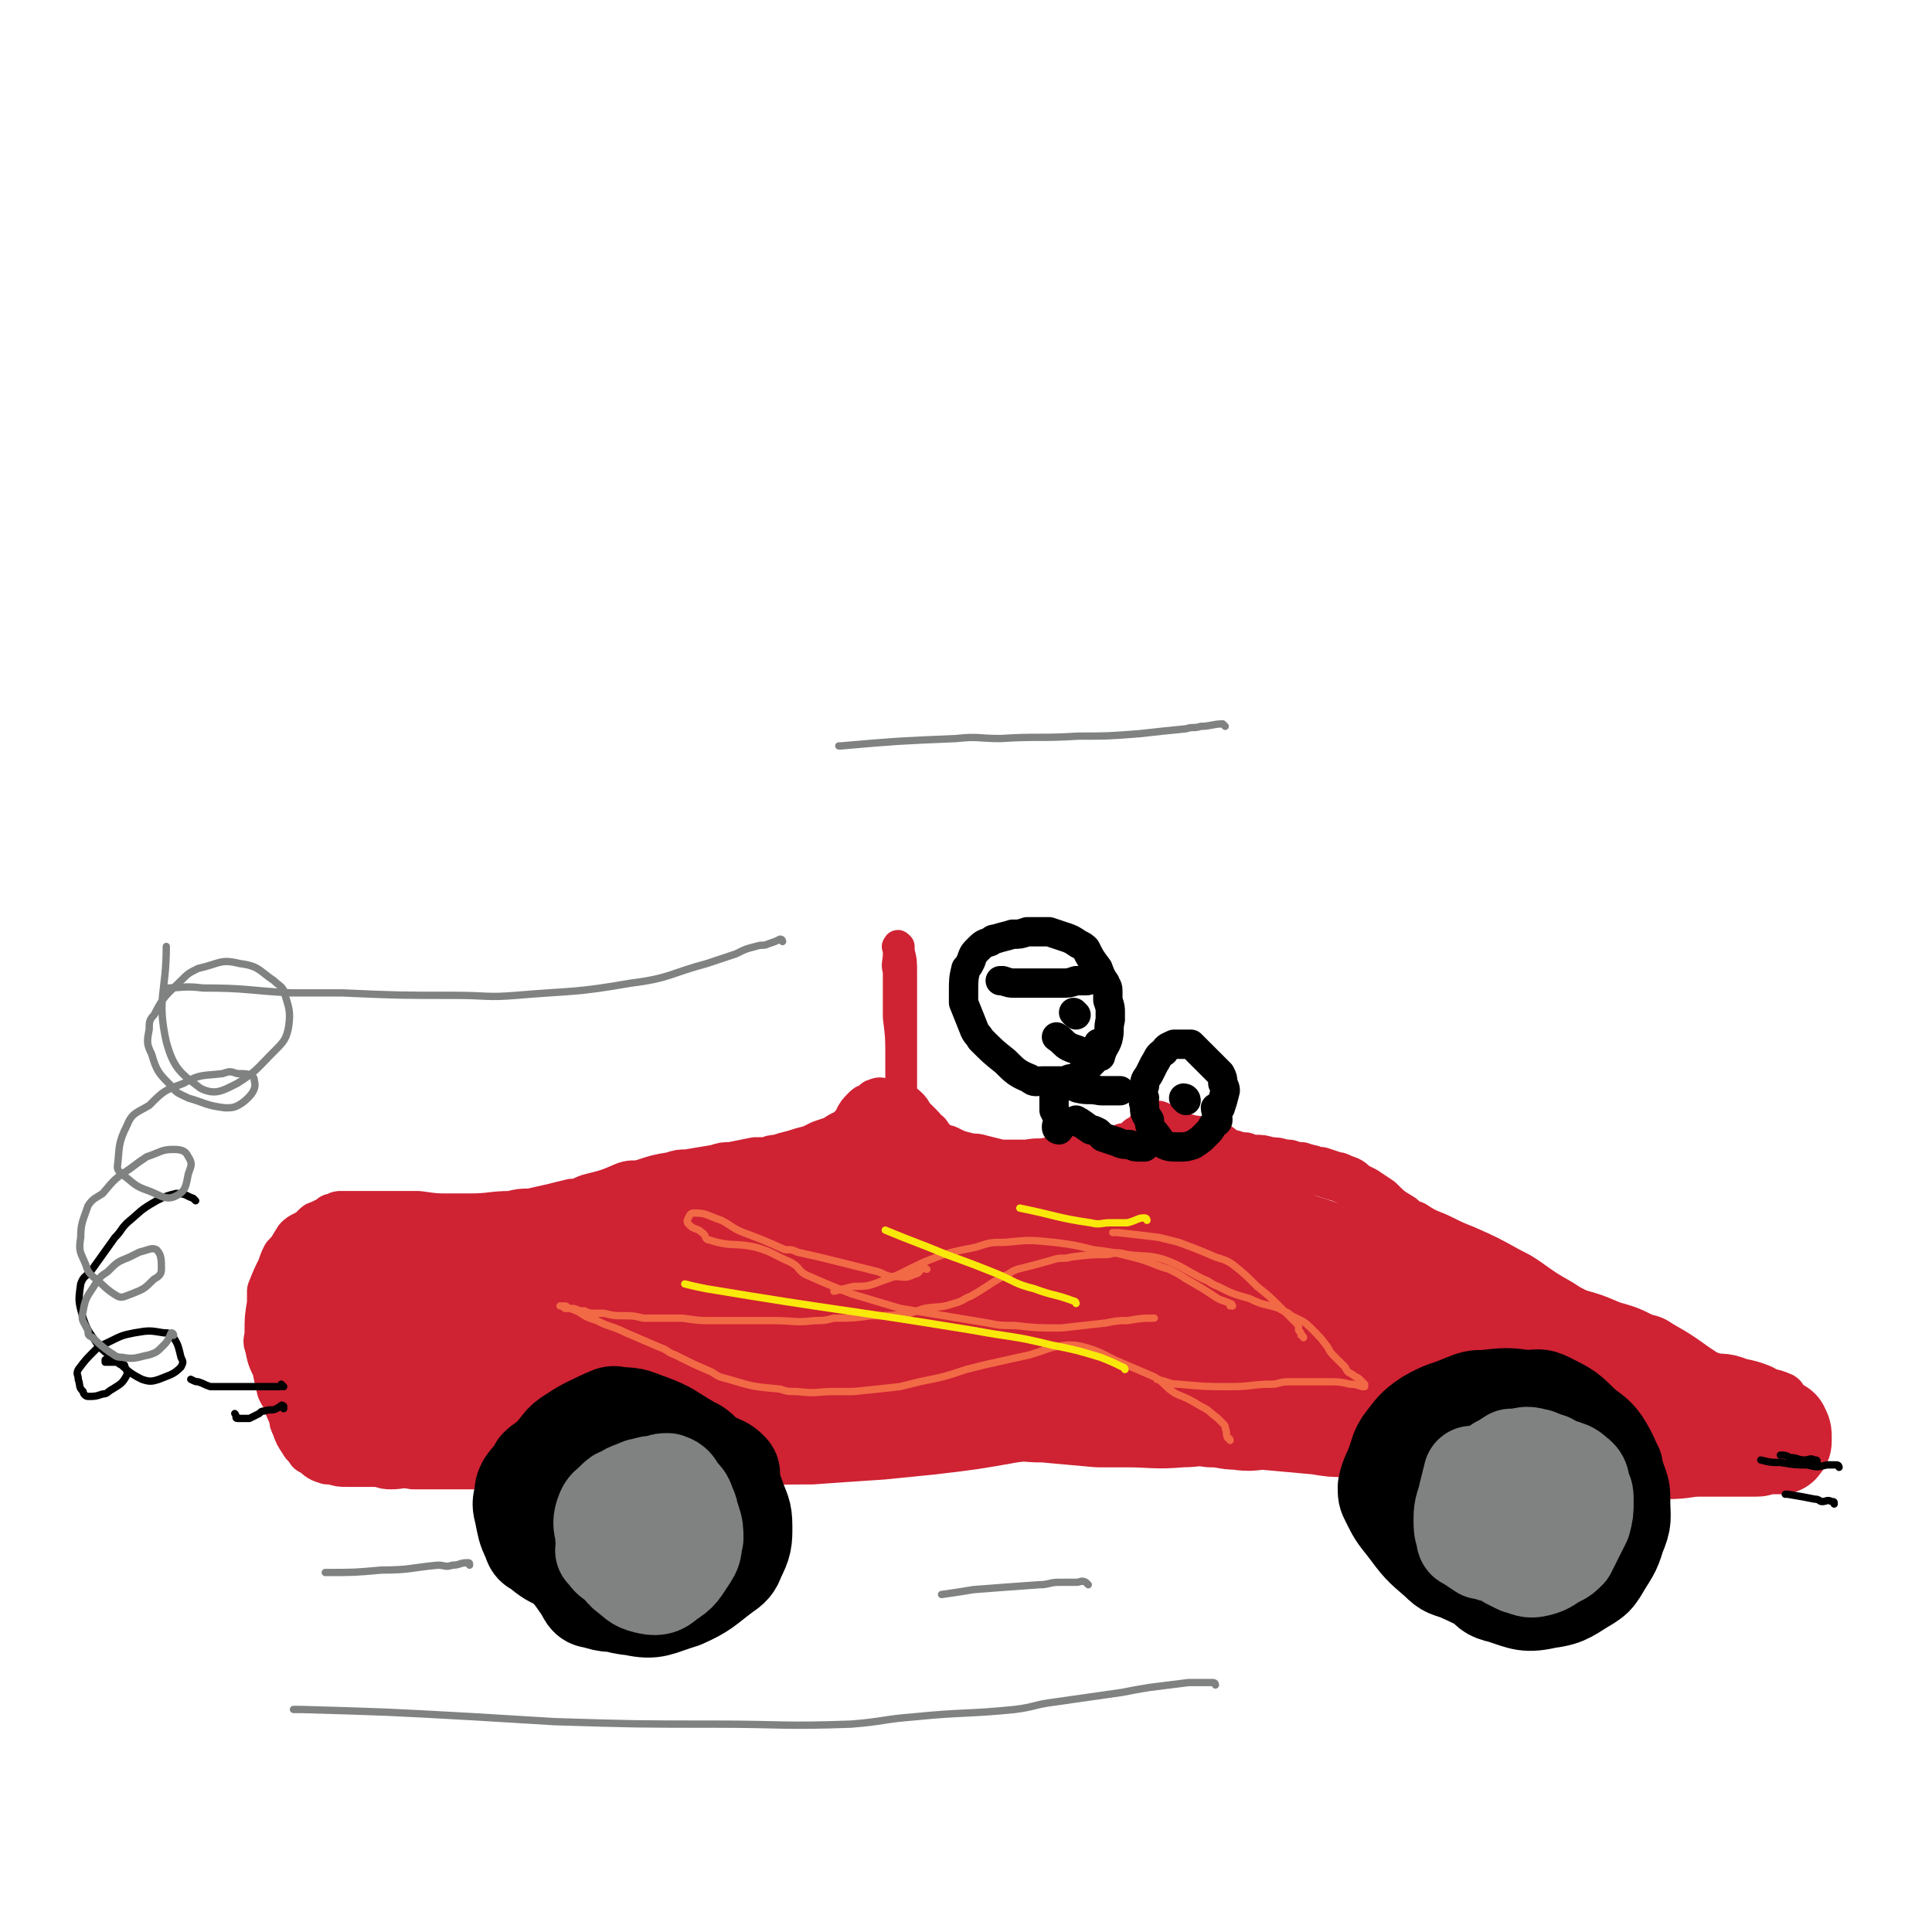 <svg viewBox='0 0 790 790' version='1.1' xmlns='http://www.w3.org/2000/svg' xmlns:xlink='http://www.w3.org/1999/xlink'><g fill='none' stroke='#CF2233' stroke-width='20' stroke-linecap='round' stroke-linejoin='round'><path d='M729,572c0,0 0,-1 -1,-1 -2,-1 -2,-1 -4,-1 -1,0 -1,0 -2,0 -2,-1 -2,-1 -3,-1 -4,-1 -4,-1 -7,-2 -6,-2 -7,-1 -13,-4 -3,-2 -3,-2 -6,-4 -7,-5 -7,-5 -14,-9 -3,-2 -3,-2 -7,-3 -6,-3 -6,-3 -13,-5 -7,-3 -7,-3 -14,-5 -4,-2 -4,-2 -7,-4 -7,-4 -7,-4 -14,-9 -3,-2 -3,-2 -7,-4 -9,-5 -9,-5 -18,-9 -5,-2 -5,-2 -9,-4 -6,-3 -6,-2 -12,-6 -3,-1 -3,-1 -5,-3 -5,-3 -5,-3 -9,-7 -3,-2 -3,-2 -6,-4 -2,-1 -2,-1 -4,-2 -2,-2 -2,-2 -5,-3 -2,-1 -2,-1 -3,-1 -3,-1 -3,-1 -6,-2 -3,0 -3,-1 -5,-1 -2,-1 -2,0 -3,-1 -2,0 -2,0 -5,-1 -1,0 -1,0 -2,0 -3,-1 -3,-1 -6,-1 -3,-1 -3,-1 -6,-1 -2,0 -2,0 -4,-1 -2,0 -2,0 -5,-1 -1,0 -1,0 -3,-1 -2,-1 -2,-2 -5,-3 -1,0 -1,0 -3,-1 -3,0 -3,-1 -6,-1 -3,-1 -3,-1 -6,-1 -1,-1 -1,-1 -2,-1 -2,-1 -1,-1 -3,-2 -1,-1 -1,0 -2,-1 0,0 0,-1 -1,-1 -1,0 -1,1 -1,1 -1,0 -1,0 -1,0 0,0 0,0 0,0 0,0 0,0 0,1 0,0 0,0 0,0 0,0 0,0 0,0 0,0 0,1 -1,1 0,0 0,1 0,1 0,0 -1,0 -1,0 0,1 0,1 -1,1 -1,1 -1,1 -2,1 -2,2 -2,2 -4,3 -2,0 -2,0 -4,1 -2,0 -2,1 -5,1 -4,1 -4,1 -8,2 -2,0 -2,1 -3,1 -4,0 -4,0 -8,1 -3,0 -3,0 -5,0 -4,1 -4,0 -9,1 -3,0 -3,0 -7,0 -2,0 -2,0 -4,0 -4,-1 -4,-1 -8,-2 -3,-1 -3,0 -6,-1 -4,-1 -4,-1 -8,-3 -2,0 -2,0 -3,-1 -3,-2 -3,-2 -5,-5 -2,-1 -1,-1 -3,-3 -2,-2 -2,-2 -4,-4 -1,-2 -1,-2 -2,-3 -1,-1 -1,-1 -3,-1 0,-1 0,-1 0,-1 -1,0 -1,0 -2,-1 0,0 0,0 0,0 -1,0 -1,0 -1,0 0,0 0,0 -1,0 0,0 0,0 0,0 -1,0 -1,0 -1,0 -1,0 -1,0 -2,0 0,0 0,-1 -1,0 -1,0 -1,0 -1,1 -1,0 -1,0 -2,1 -1,0 -1,0 -2,1 -2,2 -2,2 -3,4 -1,2 -1,2 -2,3 -2,2 -2,2 -4,3 -2,1 -2,1 -3,2 -3,1 -3,1 -6,2 -2,1 -2,1 -4,2 -4,1 -4,1 -7,2 -4,1 -4,1 -7,2 -2,0 -2,0 -4,1 -2,0 -2,0 -5,0 -5,1 -5,1 -10,2 -3,0 -3,0 -6,1 -6,1 -6,1 -12,2 -3,0 -3,0 -6,1 -6,1 -6,1 -12,3 -4,1 -4,0 -7,1 -7,3 -7,3 -15,5 -3,1 -3,2 -7,2 -8,2 -8,2 -17,4 -4,0 -4,0 -8,1 -8,0 -8,1 -17,1 -4,0 -4,0 -8,0 -6,0 -6,0 -13,-1 -7,0 -7,0 -14,0 -3,0 -3,0 -5,0 -3,0 -3,0 -5,0 -4,0 -4,0 -8,0 -1,0 -1,1 -3,1 -2,2 -2,1 -5,3 -1,0 -1,0 -2,1 -2,2 -2,2 -4,3 -2,1 -2,1 -3,2 -2,3 -2,4 -5,7 -1,2 -1,2 -2,5 -2,4 -2,4 -4,9 0,2 0,2 0,5 -1,6 -1,6 -1,12 0,3 -1,3 0,5 1,5 1,5 3,9 1,5 1,5 2,9 1,2 1,2 2,3 1,4 1,4 3,8 0,2 0,2 1,4 1,3 1,3 3,6 1,2 2,2 3,4 1,0 1,1 2,1 2,2 2,2 5,3 1,0 1,0 2,0 3,1 3,1 6,1 3,0 3,0 6,0 4,0 4,0 7,0 3,1 3,1 5,1 4,0 4,-1 9,0 2,0 2,0 5,0 6,0 6,0 12,0 4,0 4,0 7,0 8,0 8,0 16,0 10,0 10,0 19,0 6,0 6,0 11,0 12,0 12,0 24,0 7,0 7,1 14,0 13,0 13,0 27,-1 14,-1 14,-1 28,-1 14,-1 14,-1 29,-2 10,-1 10,-1 20,-2 17,-2 17,-2 34,-5 9,-1 9,-1 18,-2 16,-3 16,-4 32,-6 16,-2 16,-2 33,-4 7,-1 7,-1 15,-2 14,-1 14,-1 29,-2 14,-1 14,0 28,-1 7,0 7,0 14,0 12,-1 12,0 24,0 6,0 6,0 13,0 10,0 10,0 21,0 10,0 10,0 20,0 5,0 5,-1 9,0 8,0 8,0 16,1 4,0 4,-1 8,0 8,0 8,-1 15,0 3,0 3,0 6,1 4,0 4,0 8,1 3,0 3,1 5,1 1,0 1,1 3,1 '/></g>
<g fill='none' stroke='#CF2233' stroke-width='40' stroke-linecap='round' stroke-linejoin='round'><path d='M672,563c0,0 0,-1 -1,-1 -2,0 -2,1 -5,0 -2,0 -1,0 -3,-1 -2,0 -2,0 -4,0 -7,-2 -7,-3 -14,-5 -10,-3 -10,-3 -19,-7 -5,-1 -5,-1 -10,-2 -12,-3 -12,-3 -24,-5 -13,-3 -13,-2 -26,-4 -7,-1 -7,-2 -15,-2 -13,-2 -13,-2 -26,-4 -6,0 -6,0 -13,-1 -10,0 -10,0 -21,-1 -4,0 -4,0 -8,0 -6,0 -6,0 -12,0 -2,0 -2,0 -3,0 -2,1 -3,1 -3,2 0,1 1,1 3,1 2,1 2,1 4,1 4,1 4,1 9,2 3,0 3,0 6,0 8,1 8,1 15,1 5,1 5,1 10,1 9,1 9,1 19,2 5,1 5,1 10,2 10,3 9,3 19,7 5,1 5,1 10,3 8,3 8,3 16,5 2,1 2,1 5,1 2,1 2,1 4,1 1,1 2,1 2,1 0,-1 -1,-2 -3,-3 -3,-2 -3,-2 -6,-4 -11,-3 -11,-3 -23,-6 -6,-1 -6,-1 -13,-1 -18,0 -18,0 -37,2 -11,1 -11,2 -22,3 -24,4 -24,5 -48,8 -12,2 -12,2 -24,3 -24,2 -24,2 -47,3 -10,0 -10,0 -21,0 -18,1 -18,1 -36,1 -7,0 -7,-1 -14,-2 -11,-1 -11,-1 -22,-2 -4,0 -4,0 -8,0 -5,-1 -5,-1 -9,-1 -1,0 -2,0 -2,0 0,0 0,1 1,1 1,0 2,0 3,0 2,1 2,1 4,1 7,1 7,1 14,1 4,1 4,1 9,1 5,0 5,0 10,0 10,1 10,1 21,2 5,0 5,0 10,1 11,1 11,0 21,1 5,1 5,1 10,1 11,2 11,1 21,3 5,0 5,1 10,2 10,1 10,1 20,2 6,1 6,1 11,1 11,1 11,1 22,2 6,0 6,0 11,0 12,0 12,1 23,0 6,0 6,-1 12,0 6,0 6,1 11,1 6,1 6,0 11,0 11,1 11,1 22,2 6,1 6,1 11,1 11,1 11,1 22,2 5,1 5,1 10,1 5,1 5,1 10,1 11,2 11,2 21,2 5,1 5,1 9,1 10,1 10,1 20,1 4,1 4,0 8,1 4,0 4,0 8,0 9,0 9,0 17,0 4,0 4,0 7,0 7,0 7,-1 13,-1 3,0 3,0 6,0 4,0 4,0 7,0 5,0 5,0 10,0 1,0 1,0 3,-1 1,0 1,0 3,0 2,0 2,0 4,0 0,0 0,-1 0,-1 1,0 1,0 1,-1 0,-1 0,-1 0,-2 0,-2 -1,-2 -1,-3 -1,0 -1,0 -2,-1 -2,-1 -2,-2 -4,-3 -1,-1 -1,-1 -3,-1 -2,-1 -2,-1 -3,-2 -5,-2 -5,-1 -10,-3 -3,-1 -3,0 -7,-1 -7,-2 -7,-2 -15,-4 -4,-1 -4,0 -8,-1 -9,-3 -9,-3 -18,-7 -4,-2 -4,-3 -9,-5 -9,-4 -9,-4 -18,-8 -8,-3 -8,-2 -17,-5 -7,-2 -7,-2 -14,-4 -4,-1 -4,-1 -7,-2 -7,-3 -7,-3 -13,-6 -3,-1 -3,-2 -6,-3 -5,-4 -5,-4 -10,-7 -2,-2 -2,-2 -5,-3 -6,-3 -6,-3 -12,-5 -3,-1 -3,-1 -6,-2 -6,-2 -6,-2 -12,-4 -3,-1 -3,-1 -7,-2 -6,-1 -6,-1 -11,-3 -3,-1 -3,-1 -5,-2 -4,-1 -4,0 -8,-1 -1,0 -1,0 -2,0 -2,0 -2,1 -4,2 0,0 0,0 -1,1 0,0 0,0 -1,1 -1,1 -1,1 -3,2 -1,1 -2,1 -3,2 -5,3 -5,3 -9,6 -4,3 -4,3 -7,6 -4,2 -4,3 -8,4 -10,5 -10,4 -21,8 -6,2 -6,1 -12,3 -6,1 -6,1 -13,2 -13,2 -13,2 -26,3 -5,1 -5,1 -11,1 -9,0 -9,0 -17,0 -3,0 -3,0 -5,0 -2,0 -2,-1 -4,-1 -2,0 -2,0 -3,-1 0,0 0,0 0,0 4,-1 4,-1 8,-2 2,0 2,0 5,0 3,-1 3,-1 7,-1 8,-2 8,-2 16,-4 10,-2 10,-1 19,-4 6,-1 5,-2 10,-4 10,-3 10,-3 20,-6 9,-3 9,-3 18,-5 4,-1 4,-1 9,-2 7,-3 7,-2 13,-5 3,-2 3,-2 6,-4 2,-2 2,-2 5,-4 2,-2 2,-2 4,-4 2,-3 3,-3 5,-5 1,-1 1,-1 2,-3 0,-1 0,-1 0,-2 0,-1 0,-1 0,-1 -1,-1 -1,0 -2,0 -2,-1 -2,-1 -4,0 -4,1 -5,1 -9,3 -7,3 -7,4 -14,7 -4,2 -4,2 -8,3 -9,3 -9,3 -19,5 -5,1 -5,1 -9,2 -10,1 -10,0 -19,1 -5,0 -5,0 -9,0 -7,-1 -7,-1 -15,-2 -3,0 -3,-1 -6,-2 -7,-2 -7,-2 -13,-4 -2,-1 -2,-2 -5,-3 -3,-2 -4,-2 -7,-5 -2,-1 -1,-2 -3,-4 0,0 -1,0 0,-1 0,-1 0,-2 1,-3 1,-1 1,0 3,-1 1,0 1,0 1,0 2,-1 2,0 4,0 1,0 1,-1 1,0 2,0 2,0 4,1 1,0 1,0 2,1 2,1 2,1 4,2 1,1 1,1 2,2 3,2 3,2 5,5 3,3 3,3 5,6 1,1 1,1 2,2 1,3 1,3 2,6 1,2 1,2 0,4 -1,6 -2,7 -5,12 -1,4 -2,4 -4,6 -7,8 -7,9 -15,15 -11,8 -12,8 -24,14 -6,3 -6,3 -13,5 -15,3 -15,4 -30,5 -14,1 -14,1 -28,0 -11,-1 -11,-2 -21,-4 -4,-1 -4,0 -8,-2 -5,-2 -6,-1 -9,-5 -2,-1 -1,-2 -1,-4 1,-2 1,-2 3,-3 4,-2 4,-2 9,-4 3,-1 4,-1 7,-2 9,-3 9,-2 18,-5 5,-2 4,-2 9,-5 5,-2 5,-3 10,-5 10,-5 10,-5 19,-9 5,-1 5,-1 9,-3 4,-1 4,-1 8,-2 7,-2 7,-2 14,-3 3,-1 3,-1 5,-2 3,-1 3,-1 6,-2 1,-1 1,-1 1,-1 -2,-2 -2,-2 -5,-2 -3,-1 -3,-1 -6,-1 -4,0 -4,0 -8,0 -11,1 -11,1 -22,3 -6,1 -6,1 -13,2 -7,2 -7,1 -13,4 -13,5 -13,6 -25,12 -6,3 -6,3 -12,6 -8,4 -9,4 -17,10 -5,4 -5,4 -9,9 -1,1 -1,1 -2,3 0,3 -1,4 0,6 1,1 2,0 4,1 3,0 3,0 5,0 5,-2 5,-2 10,-4 4,-1 4,-2 8,-3 9,-2 9,-2 18,-4 10,-2 10,-2 20,-3 7,-1 7,-1 14,-1 11,-1 11,-1 21,-2 6,0 6,0 11,-1 4,0 4,0 9,0 6,-1 6,-1 12,-2 2,0 2,0 4,-1 1,0 3,0 3,0 0,0 -1,0 -2,0 -2,1 -2,1 -3,1 -6,3 -6,3 -12,7 -4,2 -4,3 -8,5 -8,5 -9,5 -17,10 -4,2 -5,2 -9,3 -7,3 -7,3 -14,5 -3,1 -3,1 -6,2 -3,0 -3,0 -5,1 -3,0 -3,1 -5,1 -1,0 -1,0 -1,0 0,0 0,1 0,1 1,0 1,0 2,0 2,0 2,0 4,0 2,0 2,0 4,0 6,0 6,0 12,0 3,0 3,0 7,0 7,0 7,0 14,0 2,0 2,0 5,0 3,1 3,0 5,1 3,0 3,0 6,1 1,0 1,0 1,1 0,0 0,0 0,0 -4,0 -4,0 -7,0 -2,0 -2,0 -5,0 -4,0 -4,0 -8,0 -4,0 -4,0 -8,0 -10,1 -10,1 -19,1 -6,0 -6,0 -11,0 -11,0 -11,0 -22,1 -6,0 -6,0 -11,0 -11,0 -11,0 -22,0 -11,0 -11,0 -22,0 -5,0 -5,0 -10,0 -8,0 -8,0 -17,-1 -6,0 -6,0 -13,0 -3,0 -3,0 -6,0 -4,0 -4,0 -7,0 -2,0 -2,0 -3,-1 -1,0 -1,0 -3,-1 -1,0 -1,0 -1,-1 -1,-1 -1,-1 -2,-3 -1,0 -1,0 -1,-1 -1,-4 -1,-4 -1,-8 0,-2 0,-2 0,-5 0,-4 -1,-4 0,-7 0,-2 1,-2 2,-3 2,-3 2,-3 4,-6 1,-1 1,-1 3,-2 3,-3 3,-3 6,-5 1,-1 2,0 3,-1 5,-1 6,-1 11,-1 2,-1 2,-1 5,-2 6,-1 6,-1 12,-2 3,-1 3,-1 7,-3 7,-2 7,-3 14,-5 5,-2 5,-1 10,-2 8,-2 8,-2 16,-4 5,-1 5,-1 9,-2 8,-1 8,-1 16,-2 3,-1 3,-1 7,-1 5,-1 5,-1 10,-2 1,0 1,0 3,0 2,0 2,0 4,-1 0,0 0,0 0,0 -4,3 -4,3 -9,6 -4,3 -4,4 -8,7 -4,4 -5,4 -9,7 -11,9 -11,9 -22,17 -5,4 -5,4 -10,8 -5,3 -5,3 -11,6 -9,4 -9,4 -18,7 -4,1 -4,1 -8,1 -4,0 -4,1 -8,-1 -6,-2 -5,-3 -11,-7 -2,-2 -2,-2 -4,-4 -3,-3 -3,-3 -5,-6 -2,-3 -2,-3 -4,-6 0,-3 0,-3 0,-5 -1,-5 -1,-5 -1,-11 0,-2 0,-2 1,-3 1,-2 1,-2 1,-4 2,-2 2,-3 4,-5 2,-1 2,-1 4,-1 1,-1 1,-1 3,-1 4,0 4,0 8,1 2,0 2,1 4,2 4,3 4,3 7,7 1,2 1,2 2,4 1,4 1,5 1,9 0,2 -1,2 -2,4 -2,3 -2,3 -4,5 -4,5 -4,5 -9,9 -2,2 -3,3 -6,4 -5,0 -6,-1 -11,-2 -3,-1 -3,-1 -6,-2 -4,-3 -4,-3 -9,-5 -3,-3 -4,-3 -6,-6 -2,-1 -2,-1 -3,-3 -1,-5 -1,-5 -1,-10 0,-4 1,-4 1,-7 '/></g>
<g fill='none' stroke='#CF2233' stroke-width='12' stroke-linecap='round' stroke-linejoin='round'><path d='M371,477c-1,0 -1,0 -1,-1 -1,-2 0,-2 0,-4 0,-2 -1,-2 -1,-4 -1,-5 0,-5 0,-10 0,-2 -1,-2 -1,-4 0,-7 0,-7 0,-14 0,-4 0,-4 0,-8 0,-8 0,-8 -1,-16 0,-3 0,-3 0,-7 0,-6 0,-6 0,-12 -1,-3 0,-3 0,-7 0,-1 0,-1 0,-2 0,-1 -1,-1 0,-1 0,-1 0,-1 1,0 0,0 0,1 0,2 1,4 1,4 1,9 0,6 0,6 0,12 0,4 0,4 0,8 0,7 0,7 0,14 0,3 0,3 0,6 0,8 0,8 0,15 '/></g>
<g fill='none' stroke='#000000' stroke-width='12' stroke-linecap='round' stroke-linejoin='round'><path d='M433,462c0,0 -1,0 -1,-1 0,-1 0,-1 1,-2 0,-1 0,-1 0,-2 -1,-1 -1,-1 -2,-3 0,-2 0,-2 0,-4 0,-1 0,-1 0,-2 0,0 0,0 0,-1 '/><path d='M450,428c0,-1 -1,-2 -1,-1 -1,1 -1,2 -1,5 -1,1 0,1 -1,2 -2,2 -2,2 -4,4 -2,2 -2,2 -4,3 -1,0 -2,0 -3,1 -5,0 -5,0 -10,0 -2,0 -3,1 -5,-1 -5,-2 -6,-3 -10,-7 -5,-4 -5,-4 -10,-9 -1,-2 -2,-2 -3,-5 -2,-5 -2,-5 -4,-10 0,-3 0,-3 0,-5 0,-4 0,-5 1,-9 1,-1 1,-1 2,-3 1,-3 1,-3 3,-5 2,-2 2,-2 5,-3 1,-1 1,-1 2,-1 3,-1 4,-1 7,-2 3,0 3,0 6,-1 3,0 3,0 6,0 1,0 1,0 3,0 3,1 3,1 6,2 3,1 3,1 6,3 2,1 2,1 3,2 2,4 2,4 5,8 1,3 1,3 3,6 0,1 1,1 1,3 0,2 0,2 0,4 1,3 1,3 1,5 0,2 0,2 0,3 -1,4 0,4 -1,8 -1,3 -2,3 -3,7 '/><path d='M450,399c0,-1 -1,-2 -1,-1 -2,0 -1,1 -3,2 -1,1 -1,1 -2,1 -2,0 -2,0 -4,0 -3,1 -3,1 -6,1 -3,0 -3,0 -6,0 -2,0 -2,0 -4,0 -3,0 -3,0 -6,0 -1,0 -1,0 -3,0 -2,0 -2,0 -5,-1 0,0 0,0 -1,0 '/><path d='M440,415c0,0 -1,-1 -1,-1 '/><path d='M443,431c0,-1 -1,-1 -1,-1 -2,-1 -3,-1 -5,-2 -2,-1 -2,-2 -5,-4 '/><path d='M498,454c0,0 -1,-1 -1,-1 0,1 1,3 1,5 0,1 -1,1 -2,2 -1,2 -1,2 -3,4 -2,2 -2,2 -5,4 -3,1 -3,1 -6,1 -3,0 -4,0 -6,-1 -3,-3 -2,-3 -5,-6 -1,-2 -1,-2 -1,-4 -2,-3 -2,-3 -2,-6 -1,-2 0,-2 0,-3 -1,-3 -1,-3 0,-5 0,-3 1,-3 2,-5 1,-2 1,-2 2,-4 2,-3 1,-3 4,-5 1,-2 2,-2 4,-3 1,0 1,0 2,0 2,0 3,0 5,0 1,1 1,1 2,2 2,2 2,2 4,4 2,2 2,2 4,4 1,1 1,1 2,2 1,2 1,2 1,4 1,2 1,2 1,3 -1,4 -1,4 -2,7 '/><path d='M485,450c0,-1 -1,-1 -1,-1 '/><path d='M441,459c0,0 -1,-1 -1,-1 2,1 3,2 6,4 1,0 1,0 3,1 1,1 1,1 2,2 3,1 3,1 6,2 2,1 3,1 5,1 2,1 2,1 4,1 0,0 1,0 1,0 1,0 1,0 1,0 '/><path d='M432,445c0,0 -1,-1 -1,-1 2,0 3,0 5,0 1,0 1,0 2,0 2,0 2,1 3,1 4,1 4,0 9,1 1,0 1,0 2,0 2,0 2,0 4,0 1,0 1,0 2,0 '/></g>
<g fill='none' stroke='#000000' stroke-width='40' stroke-linecap='round' stroke-linejoin='round'><path d='M660,600c-1,0 -1,-1 -1,-1 -1,2 0,2 0,5 0,1 1,2 0,3 -1,6 -2,6 -4,12 -1,3 -1,3 -3,5 -5,7 -4,8 -11,13 -7,6 -7,6 -16,10 -4,2 -5,3 -9,2 -10,-1 -10,-2 -19,-6 -5,-2 -5,-1 -9,-5 -7,-6 -7,-6 -13,-14 -4,-5 -4,-5 -7,-11 -1,-2 -1,-2 -1,-5 1,-5 2,-5 4,-11 1,-3 1,-4 3,-7 4,-5 4,-6 10,-10 7,-4 7,-3 14,-6 5,-2 5,-2 9,-2 9,-1 9,-1 17,0 5,0 5,-1 9,1 8,4 8,4 14,10 5,4 6,4 9,9 4,7 3,7 6,15 1,3 1,3 1,7 0,7 1,7 -2,14 -2,7 -3,7 -7,14 -2,3 -2,3 -5,5 -7,4 -8,6 -16,7 -9,2 -10,1 -19,-2 -5,-1 -5,-2 -9,-6 -7,-6 -8,-5 -14,-13 -4,-5 -3,-6 -6,-13 -1,-3 -1,-3 -1,-6 1,-4 1,-5 5,-8 4,-3 4,-3 10,-5 2,-2 2,-1 6,-2 6,0 6,-1 13,0 3,0 3,0 6,1 5,5 5,5 9,11 1,2 2,2 2,5 1,4 3,5 1,8 -2,4 -3,4 -7,7 -3,1 -3,1 -7,1 -7,0 -7,0 -14,-1 -3,-1 -3,-1 -6,-3 -4,-4 -4,-5 -7,-10 -1,-2 -1,-2 -1,-4 1,-4 1,-4 4,-7 2,-3 3,-3 6,-4 2,-1 2,-1 4,-1 3,0 3,0 7,1 0,0 0,0 0,0 '/><path d='M294,599c0,0 -1,-1 -1,-1 2,1 3,1 5,3 1,1 1,1 1,2 0,5 1,5 -1,10 -2,5 -3,5 -7,10 -4,6 -4,7 -8,13 -3,3 -3,3 -7,5 -7,4 -7,5 -14,7 -8,1 -9,0 -17,-2 -8,-2 -8,-3 -15,-7 -5,-2 -5,-2 -10,-6 -2,-1 -2,-1 -3,-4 -2,-4 -2,-5 -3,-10 -1,-4 -1,-4 0,-8 0,-2 0,-2 1,-4 2,-3 3,-3 5,-7 2,-2 3,-2 5,-4 5,-5 4,-6 9,-9 6,-4 7,-4 13,-7 3,-1 3,-2 6,-1 7,0 7,1 13,3 8,3 8,4 15,8 3,2 3,1 6,4 5,5 5,6 10,12 2,3 3,3 4,6 2,6 3,6 3,12 0,6 0,7 -3,13 -1,3 -2,4 -5,6 -8,6 -8,7 -17,11 -10,3 -11,5 -20,3 -10,-1 -10,-3 -18,-8 -7,-5 -7,-5 -12,-12 -2,-2 -3,-2 -4,-6 -1,-6 -3,-7 -2,-12 1,-5 3,-5 7,-10 2,-2 2,-2 4,-4 5,-3 5,-3 10,-6 3,-1 4,-1 7,-1 5,-1 5,-2 11,-1 4,1 5,1 7,4 4,5 3,6 5,12 1,4 1,4 1,7 -1,8 -1,9 -3,16 -1,4 -1,4 -4,7 -5,6 -5,8 -11,11 -6,2 -8,2 -14,0 -3,0 -3,-2 -5,-5 -5,-7 -5,-7 -8,-15 -1,-3 -1,-4 -1,-8 1,-6 1,-7 3,-13 2,-5 3,-4 7,-8 1,-2 1,-2 3,-2 4,-2 4,-2 8,-2 2,0 3,0 4,2 2,1 2,2 1,4 -3,7 -3,7 -8,13 -2,3 -2,4 -6,6 -6,3 -7,4 -13,4 -5,1 -5,-2 -10,-4 '/></g>
<g fill='none' stroke='#808282' stroke-width='40' stroke-linecap='round' stroke-linejoin='round'><path d='M269,628c0,0 0,-1 -1,-1 -2,0 -2,2 -4,2 0,0 0,0 -1,-1 -1,-1 -1,-1 -2,-2 -1,-3 -1,-4 0,-7 1,-5 1,-5 4,-9 2,-2 2,-2 4,-3 2,-1 2,-1 4,-1 3,1 3,2 4,4 3,3 3,3 4,6 1,3 1,3 2,6 1,3 1,4 1,7 -1,3 0,4 -2,7 -4,6 -4,7 -9,10 -3,3 -5,3 -9,2 -4,-1 -4,-2 -8,-5 -4,-4 -4,-5 -7,-10 -2,-3 -2,-3 -2,-6 -1,-4 -1,-5 0,-8 1,-3 2,-3 4,-5 2,-2 2,-2 3,-2 3,-2 3,-2 6,-3 2,-1 2,-1 3,-1 3,-1 3,-1 6,-1 2,0 2,0 3,1 3,1 3,1 6,3 2,2 2,2 3,5 1,2 1,2 1,4 -1,4 -1,4 -3,8 0,3 0,3 -1,5 -3,4 -3,4 -6,8 -3,2 -3,3 -7,3 -4,0 -5,-1 -9,-3 -2,-1 -3,-1 -5,-3 -2,-1 -2,-2 -4,-4 '/><path d='M637,624c0,0 0,-2 -1,-1 -2,1 -1,2 -3,4 -1,1 -2,1 -3,2 -3,1 -3,1 -6,2 -2,0 -3,0 -5,0 -2,0 -2,0 -3,-1 -3,-3 -3,-3 -5,-6 -1,-1 -1,-1 -1,-3 -1,-3 -1,-4 -1,-7 1,-3 1,-3 2,-6 1,-1 0,-1 1,-2 2,-2 2,-2 4,-3 3,-2 3,-1 6,-2 2,-1 2,-1 4,-1 4,0 4,0 9,0 1,0 2,0 3,0 3,1 4,1 6,3 3,2 2,3 3,6 1,2 1,2 1,5 0,4 0,4 -1,8 -1,2 -1,2 -2,4 -2,4 -2,4 -4,8 -2,2 -2,2 -4,3 -4,2 -4,3 -8,4 -4,1 -4,0 -8,-1 -2,-1 -2,-1 -4,-2 -3,-2 -4,-2 -7,-4 -1,-1 -2,-1 -2,-2 -2,-3 -2,-3 -3,-6 -1,-2 -1,-2 -1,-4 0,-4 0,-4 0,-8 1,-4 2,-4 3,-7 2,-3 2,-3 4,-6 0,-1 1,-1 2,-2 2,-1 2,-1 5,-3 2,0 2,0 3,0 3,-1 4,-1 7,0 1,0 1,0 2,1 3,1 3,0 5,2 2,1 3,1 4,3 1,2 1,2 1,4 1,4 2,4 2,8 -1,4 -1,4 -2,8 0,2 -1,2 -2,3 -3,3 -3,3 -6,6 -2,1 -2,2 -4,3 -4,1 -4,2 -8,2 -5,0 -5,-1 -10,-1 -2,-1 -2,-1 -4,-1 -3,-2 -3,-2 -6,-4 -1,0 -1,-1 -1,-2 -1,-3 -1,-3 -1,-7 0,-5 1,-5 2,-10 1,-4 1,-4 2,-8 '/></g>
<g fill='none' stroke='#000000' stroke-width='3' stroke-linecap='round' stroke-linejoin='round'><path d='M750,615c0,-1 0,-1 -1,-1 -2,-1 -2,0 -4,0 -1,0 -1,-1 -3,-1 -5,-1 -5,-1 -11,-2 0,0 0,0 -1,0 '/><path d='M752,600c0,0 0,-1 -1,-1 -2,0 -2,0 -4,0 -4,1 -4,1 -8,0 -5,0 -5,0 -11,-1 -4,0 -4,0 -8,-1 '/><path d='M743,598c0,-1 0,-1 -1,-1 -2,-1 -2,0 -4,0 -3,0 -3,-1 -6,-1 -2,-1 -2,-1 -4,-1 '/></g>
<g fill='none' stroke='#F26946' stroke-width='3' stroke-linecap='round' stroke-linejoin='round'><path d='M503,589c0,-1 -1,-1 -1,-1 -1,-2 0,-2 -1,-4 0,-1 0,-1 -1,-2 -1,-1 -1,-1 -2,-2 -4,-3 -3,-3 -7,-5 -5,-3 -5,-3 -10,-5 -5,-3 -4,-4 -9,-7 -7,-3 -7,-3 -14,-6 -7,-3 -7,-4 -14,-6 -4,-1 -4,-1 -8,-1 -8,1 -8,2 -15,4 -9,2 -9,2 -18,4 -4,1 -4,1 -8,2 -9,3 -9,3 -19,5 -4,1 -4,1 -8,2 -9,1 -9,1 -19,2 -4,0 -4,0 -8,0 -7,0 -7,1 -15,0 -4,0 -4,0 -7,-1 -11,-1 -11,-1 -21,-4 -4,-1 -4,-1 -7,-3 -7,-3 -7,-3 -15,-7 -3,-1 -3,-2 -6,-3 -7,-3 -7,-3 -14,-6 -6,-3 -6,-2 -12,-5 -3,-1 -3,-1 -5,-2 -3,-2 -3,-2 -6,-3 -1,0 -1,0 -2,0 -1,-1 -2,-1 -2,-1 0,0 1,0 2,0 1,0 1,1 2,1 2,0 2,0 4,1 1,0 1,0 2,0 2,1 2,1 5,1 1,0 1,0 3,0 4,1 4,1 8,1 4,0 4,0 8,1 2,0 2,0 4,0 6,0 6,0 12,0 7,1 7,1 13,1 8,0 8,0 16,0 4,0 4,0 8,0 9,0 9,1 17,0 4,0 4,0 8,-1 8,0 8,0 15,-1 8,0 8,0 16,-1 3,-1 3,-1 6,-2 6,-1 6,0 12,-2 4,-1 4,-2 7,-3 7,-4 6,-4 13,-8 3,-1 3,-2 6,-3 8,-2 8,-2 15,-4 3,-1 4,0 7,-1 8,-1 8,-1 15,-1 4,-1 4,-1 8,0 8,1 8,0 15,2 8,3 8,4 16,8 3,1 3,2 6,3 6,3 6,3 13,5 6,3 6,2 12,4 3,2 3,1 5,3 4,2 5,2 8,5 4,4 4,4 7,8 1,2 1,2 3,4 2,2 2,2 4,4 1,2 1,2 3,3 1,1 2,1 3,2 1,1 1,1 2,2 0,0 0,0 0,1 0,0 -1,0 -1,0 -3,-1 -3,-1 -5,-1 -4,-1 -5,-1 -9,-1 -2,0 -2,0 -5,0 -6,0 -6,0 -11,0 -4,0 -4,1 -7,1 -8,0 -8,1 -17,1 -10,0 -10,0 -21,-1 -4,0 -4,-1 -9,-2 '/><path d='M533,547c0,0 0,-1 -1,-1 0,-1 0,-1 -1,-2 0,-2 0,-2 -1,-3 -3,-3 -3,-3 -6,-6 -5,-5 -5,-5 -10,-9 -5,-5 -5,-5 -10,-9 -3,-2 -4,-2 -7,-3 -7,-3 -7,-3 -15,-6 -4,-1 -4,-1 -8,-2 -8,-1 -8,-1 -17,-2 -1,0 -1,0 -2,0 '/><path d='M379,519c-1,0 -1,-1 -1,-1 -2,1 -2,3 -4,3 -4,2 -4,1 -8,1 -4,0 -4,-1 -7,-2 -8,-2 -8,-2 -16,-4 -8,-2 -8,-2 -17,-4 -2,-1 -2,-1 -5,-1 -9,-4 -9,-4 -17,-7 -5,-2 -5,-3 -9,-5 -6,-2 -6,-3 -11,-3 -2,0 -2,1 -3,3 0,1 0,1 1,2 2,2 3,1 5,3 2,1 1,3 3,3 9,3 10,1 19,3 7,2 7,3 14,6 4,2 3,3 6,5 9,4 9,4 19,8 10,3 10,3 20,6 6,1 6,1 12,2 12,2 12,2 24,4 5,1 5,1 11,1 9,1 9,1 19,1 9,-1 9,-1 18,-2 5,-1 5,-1 9,-1 6,-1 6,-1 11,-1 '/><path d='M504,534c0,0 -1,-1 -1,-1 0,0 0,0 0,1 0,0 0,0 0,0 1,0 1,-1 0,-1 -2,-1 -3,-1 -5,-2 -6,-4 -6,-4 -13,-8 -3,-2 -3,-2 -7,-4 -7,-2 -7,-3 -15,-5 -8,-2 -8,-2 -16,-3 -8,-2 -8,-2 -16,-3 -10,-1 -10,-1 -20,0 -6,0 -6,0 -12,2 -10,2 -11,2 -21,6 -9,4 -9,5 -18,8 -5,2 -6,2 -11,2 -4,1 -4,1 -8,2 '/></g>
<g fill='none' stroke='#000000' stroke-width='3' stroke-linecap='round' stroke-linejoin='round'><path d='M116,576c0,-1 0,-1 -1,-1 0,-1 1,0 1,0 0,0 0,0 0,0 0,0 0,0 -1,0 -1,0 0,0 -2,1 -2,1 -2,0 -5,1 -1,0 -1,0 -2,1 -2,1 -2,1 -4,2 -2,0 -3,0 -5,0 -1,0 0,-1 -1,-2 '/><path d='M116,567c0,0 -1,-1 -1,-1 0,0 1,1 0,1 -2,0 -3,0 -6,0 -3,0 -3,0 -5,0 -4,0 -4,0 -8,0 -5,0 -5,0 -10,0 -3,-1 -2,-1 -5,-2 -1,0 -1,0 -3,-1 '/><path d='M44,557c0,0 -1,-1 -1,-1 0,0 0,0 0,1 0,0 0,0 0,0 3,0 3,0 5,0 1,1 1,1 2,1 1,0 1,0 1,1 1,1 1,2 1,3 -2,4 -3,4 -6,6 -2,1 -2,2 -4,2 -3,1 -3,1 -6,1 -1,0 -2,-1 -2,-2 -2,-2 -1,-2 -2,-5 0,-2 -1,-2 0,-4 3,-4 3,-4 7,-8 2,-2 3,-2 5,-3 6,-3 6,-3 11,-4 6,-1 6,-1 12,0 2,0 2,0 4,2 2,3 2,4 3,8 1,2 1,2 0,4 -3,3 -4,3 -9,5 -3,1 -4,1 -7,0 -6,-3 -6,-4 -12,-9 -3,-2 -3,-2 -6,-5 -3,-5 -4,-5 -6,-11 -2,-7 -2,-7 -1,-14 1,-3 2,-3 4,-5 5,-7 5,-7 10,-14 3,-3 2,-3 5,-6 6,-5 5,-5 12,-9 4,-2 4,-2 8,-3 4,0 4,1 7,2 0,0 0,0 1,1 '/></g>
<g fill='none' stroke='#808282' stroke-width='3' stroke-linecap='round' stroke-linejoin='round'><path d='M71,546c0,0 0,-1 -1,-1 -1,2 -1,3 -3,5 -3,3 -3,3 -6,4 -5,1 -6,2 -11,1 -3,0 -3,-1 -5,-2 -4,-3 -4,-3 -7,-6 -2,-1 -2,-1 -2,-3 -2,-4 -3,-4 -2,-8 1,-6 2,-6 5,-11 2,-3 2,-3 5,-5 4,-4 4,-4 9,-6 2,-1 2,-1 4,-2 4,-1 5,-2 7,-1 2,2 2,4 2,8 0,2 -1,3 -3,4 -4,4 -4,4 -9,6 -3,1 -4,2 -6,1 -5,-3 -5,-4 -10,-8 -2,-2 -2,-2 -3,-5 -2,-5 -3,-5 -2,-11 0,-6 1,-7 3,-13 2,-3 3,-3 6,-5 5,-6 5,-6 11,-10 4,-3 4,-3 7,-5 6,-2 6,-3 11,-3 4,0 5,1 6,3 2,3 1,4 0,7 -1,5 -1,7 -5,9 -4,2 -6,0 -11,-2 -6,-2 -6,-3 -10,-6 -2,-2 -3,-2 -3,-4 1,-8 0,-9 4,-17 2,-5 4,-5 9,-8 6,-6 6,-6 14,-9 7,-4 8,-3 16,-4 3,-1 3,-1 6,0 4,0 7,0 7,3 1,3 -1,6 -5,9 -3,2 -4,2 -7,2 -8,-1 -8,-2 -15,-4 -4,-2 -5,-2 -7,-5 -5,-5 -6,-6 -8,-13 -2,-4 -2,-5 -1,-10 0,-3 0,-4 2,-6 4,-8 5,-8 11,-14 3,-3 3,-3 7,-5 9,-2 9,-4 17,-2 8,1 8,3 14,7 2,2 3,2 4,4 2,7 3,8 2,15 -1,5 -2,6 -6,10 -7,7 -7,8 -15,13 -6,3 -9,5 -15,2 -8,-6 -11,-8 -14,-19 -4,-18 0,-20 0,-39 '/><path d='M497,689c0,0 0,-1 -1,-1 -2,0 -2,0 -5,0 -3,0 -3,0 -5,0 -8,1 -8,1 -16,2 -6,1 -6,1 -11,2 -14,2 -14,2 -28,4 -8,1 -8,2 -16,3 -20,2 -21,1 -41,3 -13,1 -13,2 -26,3 -28,1 -28,0 -56,0 -32,0 -32,0 -65,-1 -17,-1 -17,-1 -33,-2 -36,-2 -36,-2 -71,-3 -1,0 -1,0 -3,0 '/><path d='M320,385c0,0 0,-1 -1,-1 -2,1 -2,1 -5,2 -2,1 -2,0 -5,1 -4,1 -4,1 -8,3 -6,2 -6,2 -12,4 -15,4 -15,6 -31,8 -23,4 -23,3 -47,5 -12,1 -12,0 -25,0 -23,0 -23,0 -46,-1 -10,0 -10,0 -21,0 -18,-1 -18,-2 -36,-2 -8,-1 -8,0 -16,0 '/><path d='M501,297c0,0 -1,-1 -1,-1 -4,0 -5,1 -9,1 -3,1 -3,0 -6,1 -10,1 -10,1 -19,2 -13,1 -13,1 -25,1 -16,1 -16,0 -32,1 -9,0 -9,-1 -18,0 -24,1 -24,1 -47,3 0,0 0,0 -1,0 '/><path d='M445,648c-1,-1 -1,-1 -1,-1 -2,-1 -2,0 -4,0 -4,0 -4,0 -7,0 -4,0 -4,1 -8,1 -14,1 -14,1 -27,2 -6,1 -6,1 -13,2 '/><path d='M192,640c0,-1 0,-1 -1,-1 -3,0 -3,1 -6,1 -3,1 -3,0 -6,0 -11,1 -11,2 -23,2 -11,1 -11,1 -23,1 '/></g>
<g fill='none' stroke='#FAE80B' stroke-width='3' stroke-linecap='round' stroke-linejoin='round'><path d='M460,560c0,0 0,-1 -1,-1 -4,-2 -4,-2 -9,-4 -10,-3 -10,-3 -20,-5 -16,-4 -16,-3 -32,-6 -55,-9 -55,-8 -109,-17 -5,-1 -5,-1 -9,-2 '/><path d='M440,533c0,0 0,-1 -1,-1 -8,-3 -8,-2 -16,-5 -8,-2 -8,-3 -15,-6 -10,-4 -10,-4 -21,-8 -12,-5 -13,-5 -25,-10 '/><path d='M469,499c0,0 0,-1 -1,-1 -3,0 -3,1 -7,2 -3,0 -3,0 -7,0 -4,0 -4,1 -8,0 -14,-2 -14,-3 -29,-6 '/></g>
</svg>